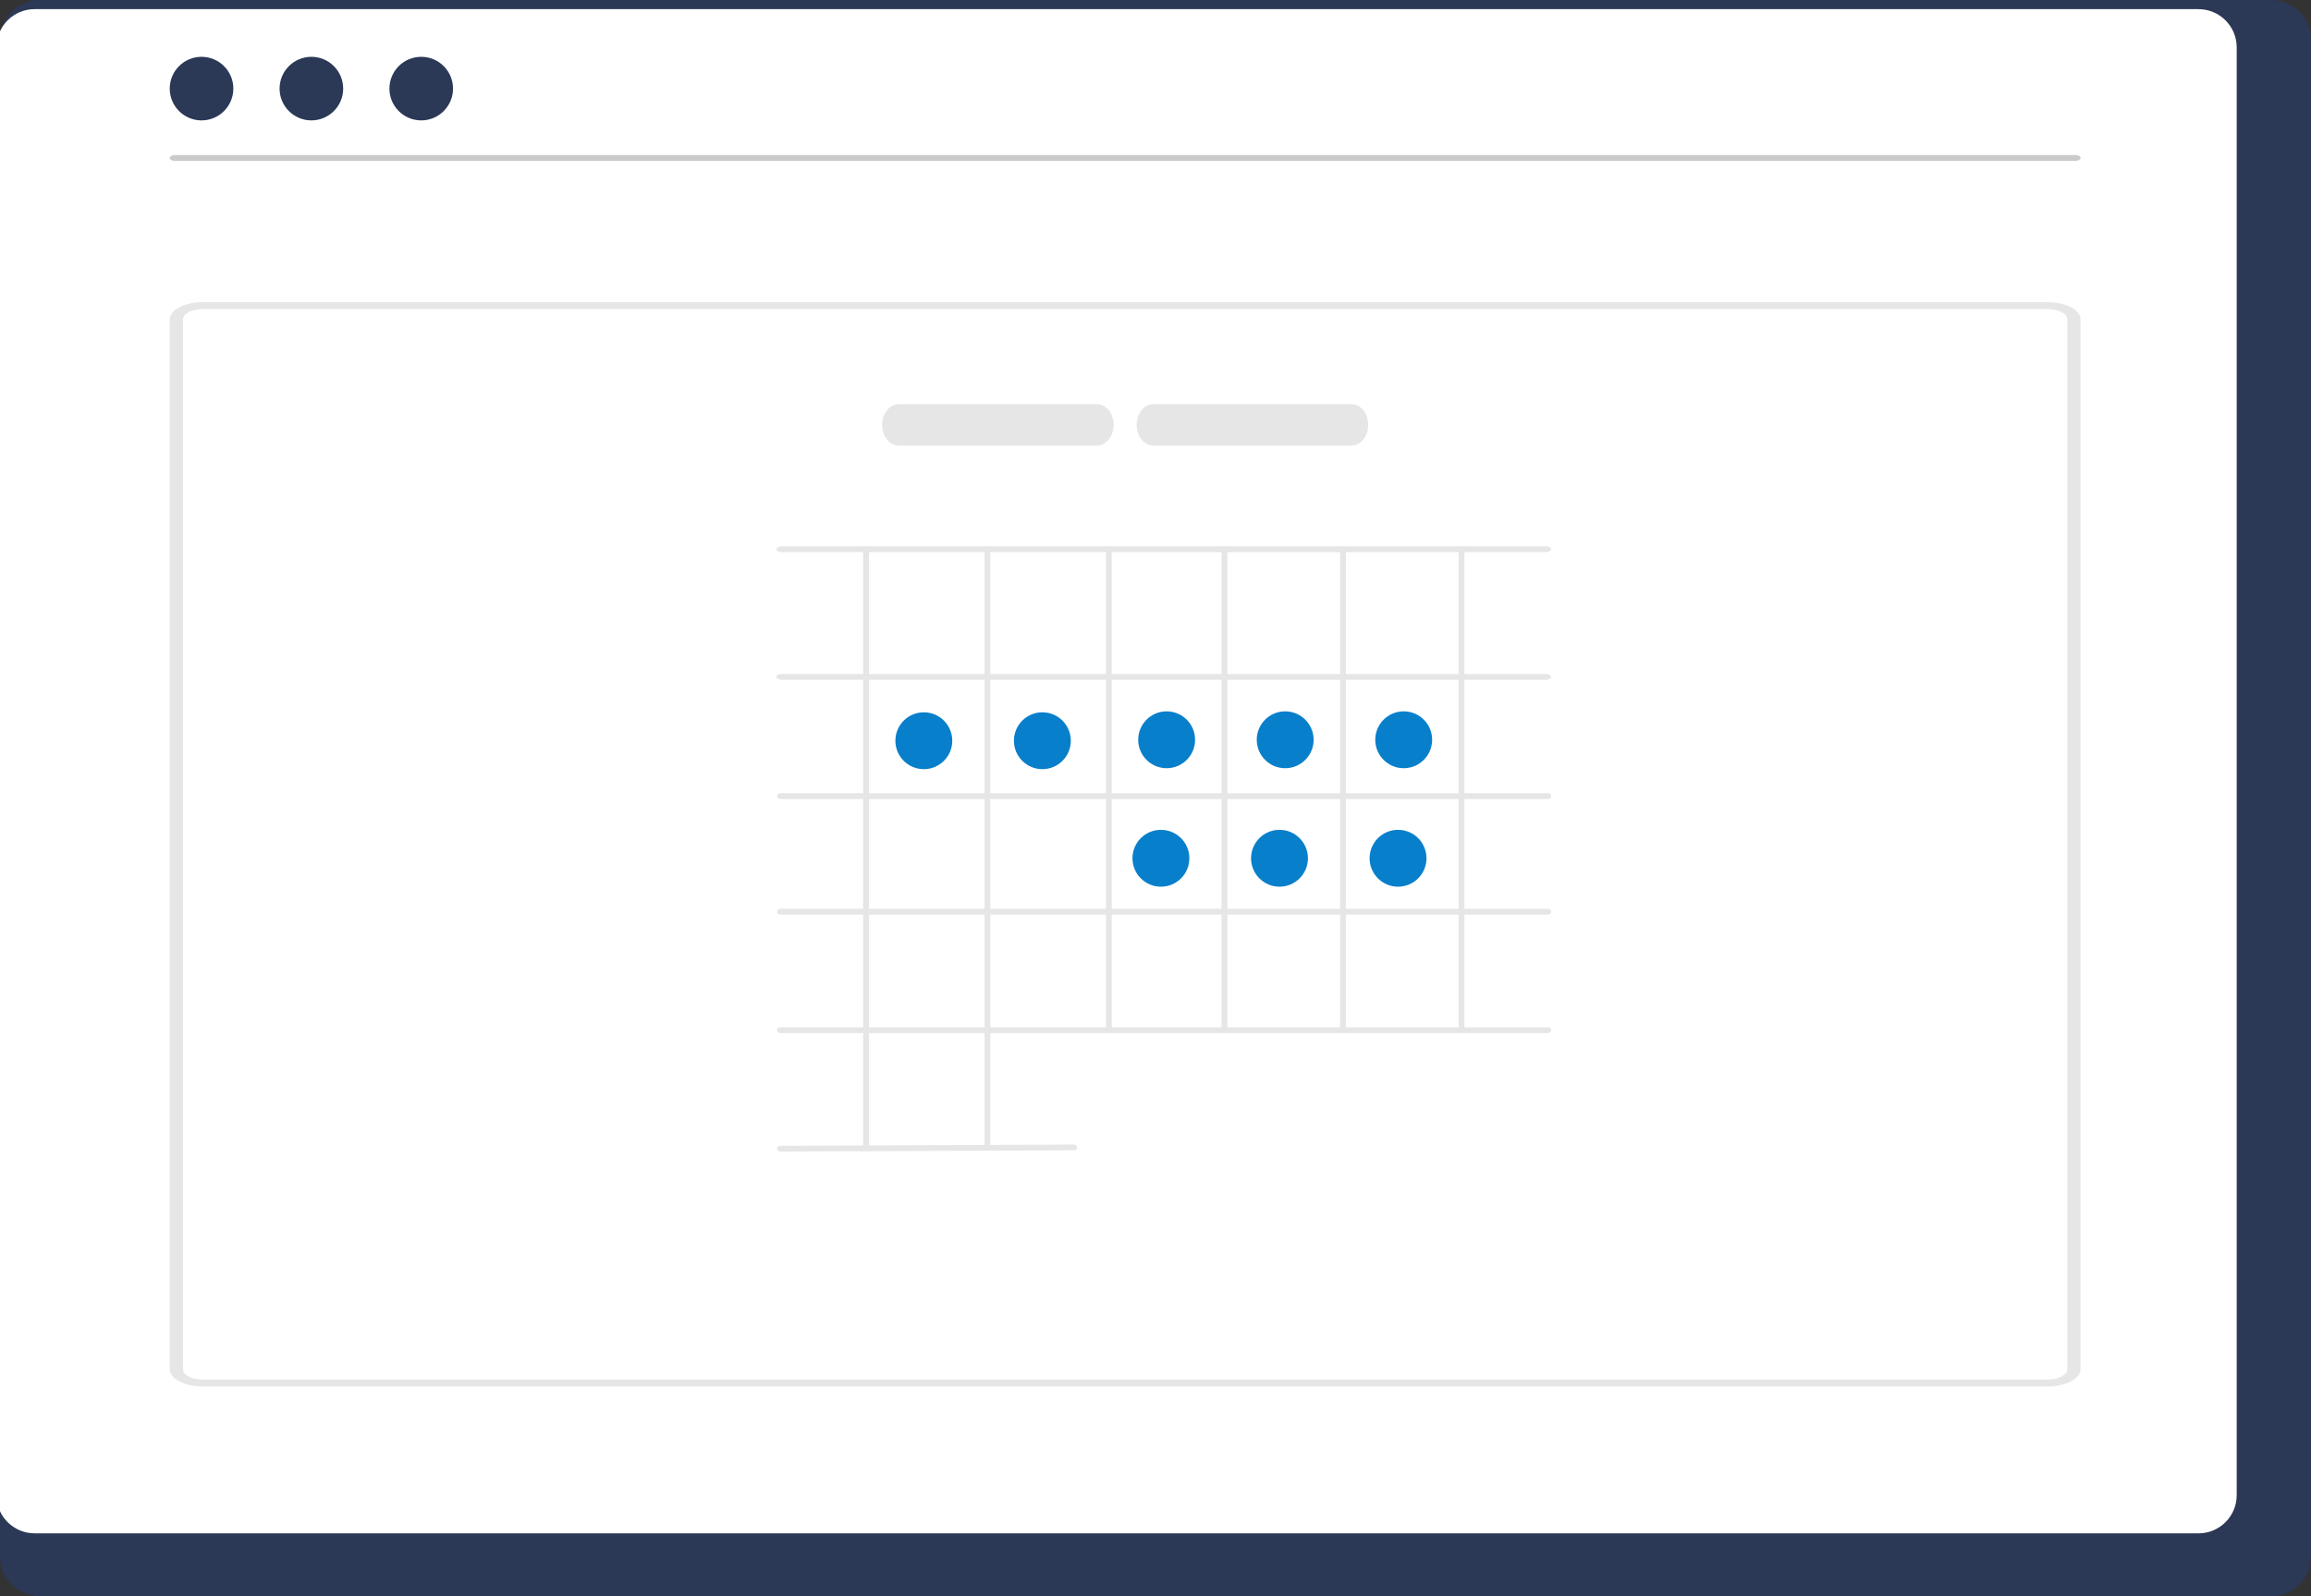 <?xml version="1.0" encoding="UTF-8"?>
<svg id="Layer_1" xmlns="http://www.w3.org/2000/svg" version="1.1" viewBox="0 0 799.47 552.33">
  <rect x="0" y="0" width="799.47" height="552.33" fill="#333333" stroke="none"/>
  <!-- Generator: Adobe Illustrator 29.8.2, SVG Export Plug-In . SVG Version: 2.1.1 Build 3)  -->
  <defs>
    <style>
      .st0 {
        fill: #cacaca;
      }

      .st1 {
        fill: #087fcb;
      }

      .st2 {
        fill: #fff;
      }

      .st3 {
        fill: #2b3856;
      }

      .st4 {
        fill: #e6e6e6;
      }
    </style>
  </defs>
  <path class="st3" d="M785.85,0H13.61C6.03.07-.06,6.27,0,13.85v524.66c-.04,7.57,6.04,13.75,13.61,13.82h772.24c7.57-.07,13.66-6.25,13.61-13.82V13.85c.06-7.58-6.03-13.77-13.61-13.85h0Z"/>
  <path class="st2" d="M760.57,3.16H11.97c-7.29.01-13.2,5.93-13.2,13.22v501.01c.01,7.29,5.91,13.19,13.2,13.2h748.6c7.29-.01,13.19-5.91,13.2-13.2V16.39c0-7.29-5.9-13.21-13.19-13.22h0Z"/>
  <circle class="st3" cx="69.72" cy="30.66" r="11"/>
  <circle class="st3" cx="107.72" cy="30.66" r="11"/>
  <circle class="st3" cx="145.72" cy="30.66" r="11"/>
  <path class="st0" d="M718.02,55.66H60.45c-.95,0-1.73-.45-1.73-1s.77-1,1.73-1h657.57c.95,0,1.73.45,1.73,1s-.77,1-1.73,1Z"/>
  <path class="st4" d="M708.32,104.56H70.15c-1.35,0-2.7.13-4.02.39-4.45.87-7.4,3.09-7.4,5.57v363.29c0,3.29,5.11,5.96,11.42,5.96h638.17c6.31,0,11.42-2.67,11.42-5.96V110.52c0-3.29-5.11-5.96-11.42-5.96h0ZM715.17,473.81c0,1.97-3.07,3.57-6.85,3.58H70.15c-3.78,0-6.85-1.6-6.85-3.58V110.52c0-1.97,3.07-3.57,6.85-3.58h638.17c3.78,0,6.85,1.6,6.85,3.58v363.29Z"/>
  <circle class="st1" cx="403.59" cy="255.99" r="9.84"/>
  <circle class="st1" cx="444.6" cy="255.99" r="9.84"/>
  <circle class="st1" cx="319.59" cy="256.32" r="9.84"/>
  <circle class="st1" cx="360.6" cy="256.32" r="9.84"/>
  <circle class="st1" cx="401.61" cy="296.99" r="9.84"/>
  <circle class="st1" cx="442.63" cy="296.99" r="9.84"/>
  <circle class="st1" cx="483.64" cy="296.99" r="9.84"/>
  <path class="st4" d="M534.74,235.23h-264.3c-1.02,0-1.85-.45-1.85-1s.83-1,1.85-1h264.3c1.02,0,1.85.45,1.85,1s-.83,1-1.85,1Z"/>
  <path class="st4" d="M534.74,191.06h-264.3c-1.02,0-1.85-.45-1.85-1s.83-1,1.85-1h264.3c1.02,0,1.85.45,1.85,1s-.83,1-1.85,1Z"/>
  <path class="st4" d="M535.6,276.49h-265.76c-.55,0-1-.45-1-1s.45-1,1-1h265.76c.55,0,1,.45,1,1s-.45,1-1,1Z"/>
  <path class="st4" d="M535.6,316.49h-265.76c-.55,0-1-.45-1-1s.45-1,1-1h265.76c.55,0,1,.45,1,1s-.45,1-1,1Z"/>
  <path class="st4" d="M535.6,357.49h-265.76c-.55,0-1-.45-1-1s.45-1,1-1h265.76c.55,0,1,.45,1,1s-.45,1-1,1Z"/>
  <path class="st4" d="M504.6,355.43v-164.76c0-.34.45-.62,1-.62s1,.28,1,.62v164.76c0,.34-.45.62-1,.62s-1-.28-1-.62Z"/>
  <path class="st4" d="M463.6,355.43v-164.76c0-.34.45-.62,1-.62s1,.28,1,.62v164.76c0,.34-.45.62-1,.62s-1-.28-1-.62Z"/>
  <path class="st4" d="M422.6,355.43v-164.76c0-.34.45-.62,1-.62s1,.28,1,.62v164.76c0,.34-.45.62-1,.62s-1-.28-1-.62Z"/>
  <path class="st4" d="M382.6,355.43v-164.76c0-.34.45-.62,1-.62s1,.28,1,.62v164.76c0,.34-.45.62-1,.62s-1-.28-1-.62Z"/>
  <path class="st4" d="M340.6,397.27v-206.45c.14-.55.7-.89,1.26-.74.37.09.65.38.74.74v206.45c-.14.55-.7.89-1.26.74-.37-.09-.65-.38-.74-.74Z"/>
  <path class="st4" d="M298.6,397.27v-206.45c.14-.55.7-.89,1.26-.74.37.09.65.38.74.74v206.45c-.14.55-.7.89-1.26.74-.37-.09-.65-.38-.74-.74Z"/>
  <path class="st4" d="M269.83,398.49c-.55,0-1-.45-1-1s.45-1,1-1l101.76-.44c.55.01.99.45,1,1,0,.55-.45,1-1,1l-101.76.44Z"/>
  <circle class="st1" cx="485.6" cy="255.99" r="9.84"/>
  <path class="st4" d="M379.45,154.21h-68.48c-3.21,0-5.81-3.22-5.81-7.19s2.6-7.19,5.81-7.19h68.48c3.21,0,5.81,3.22,5.81,7.19s-2.6,7.19-5.81,7.19Z"/>
  <path class="st4" d="M467.5,154.21h-68.48c-3.21,0-5.81-3.22-5.81-7.19s2.6-7.19,5.81-7.19h68.48c3.21,0,5.81,3.22,5.81,7.19s-2.6,7.19-5.81,7.19Z"/>
</svg>
